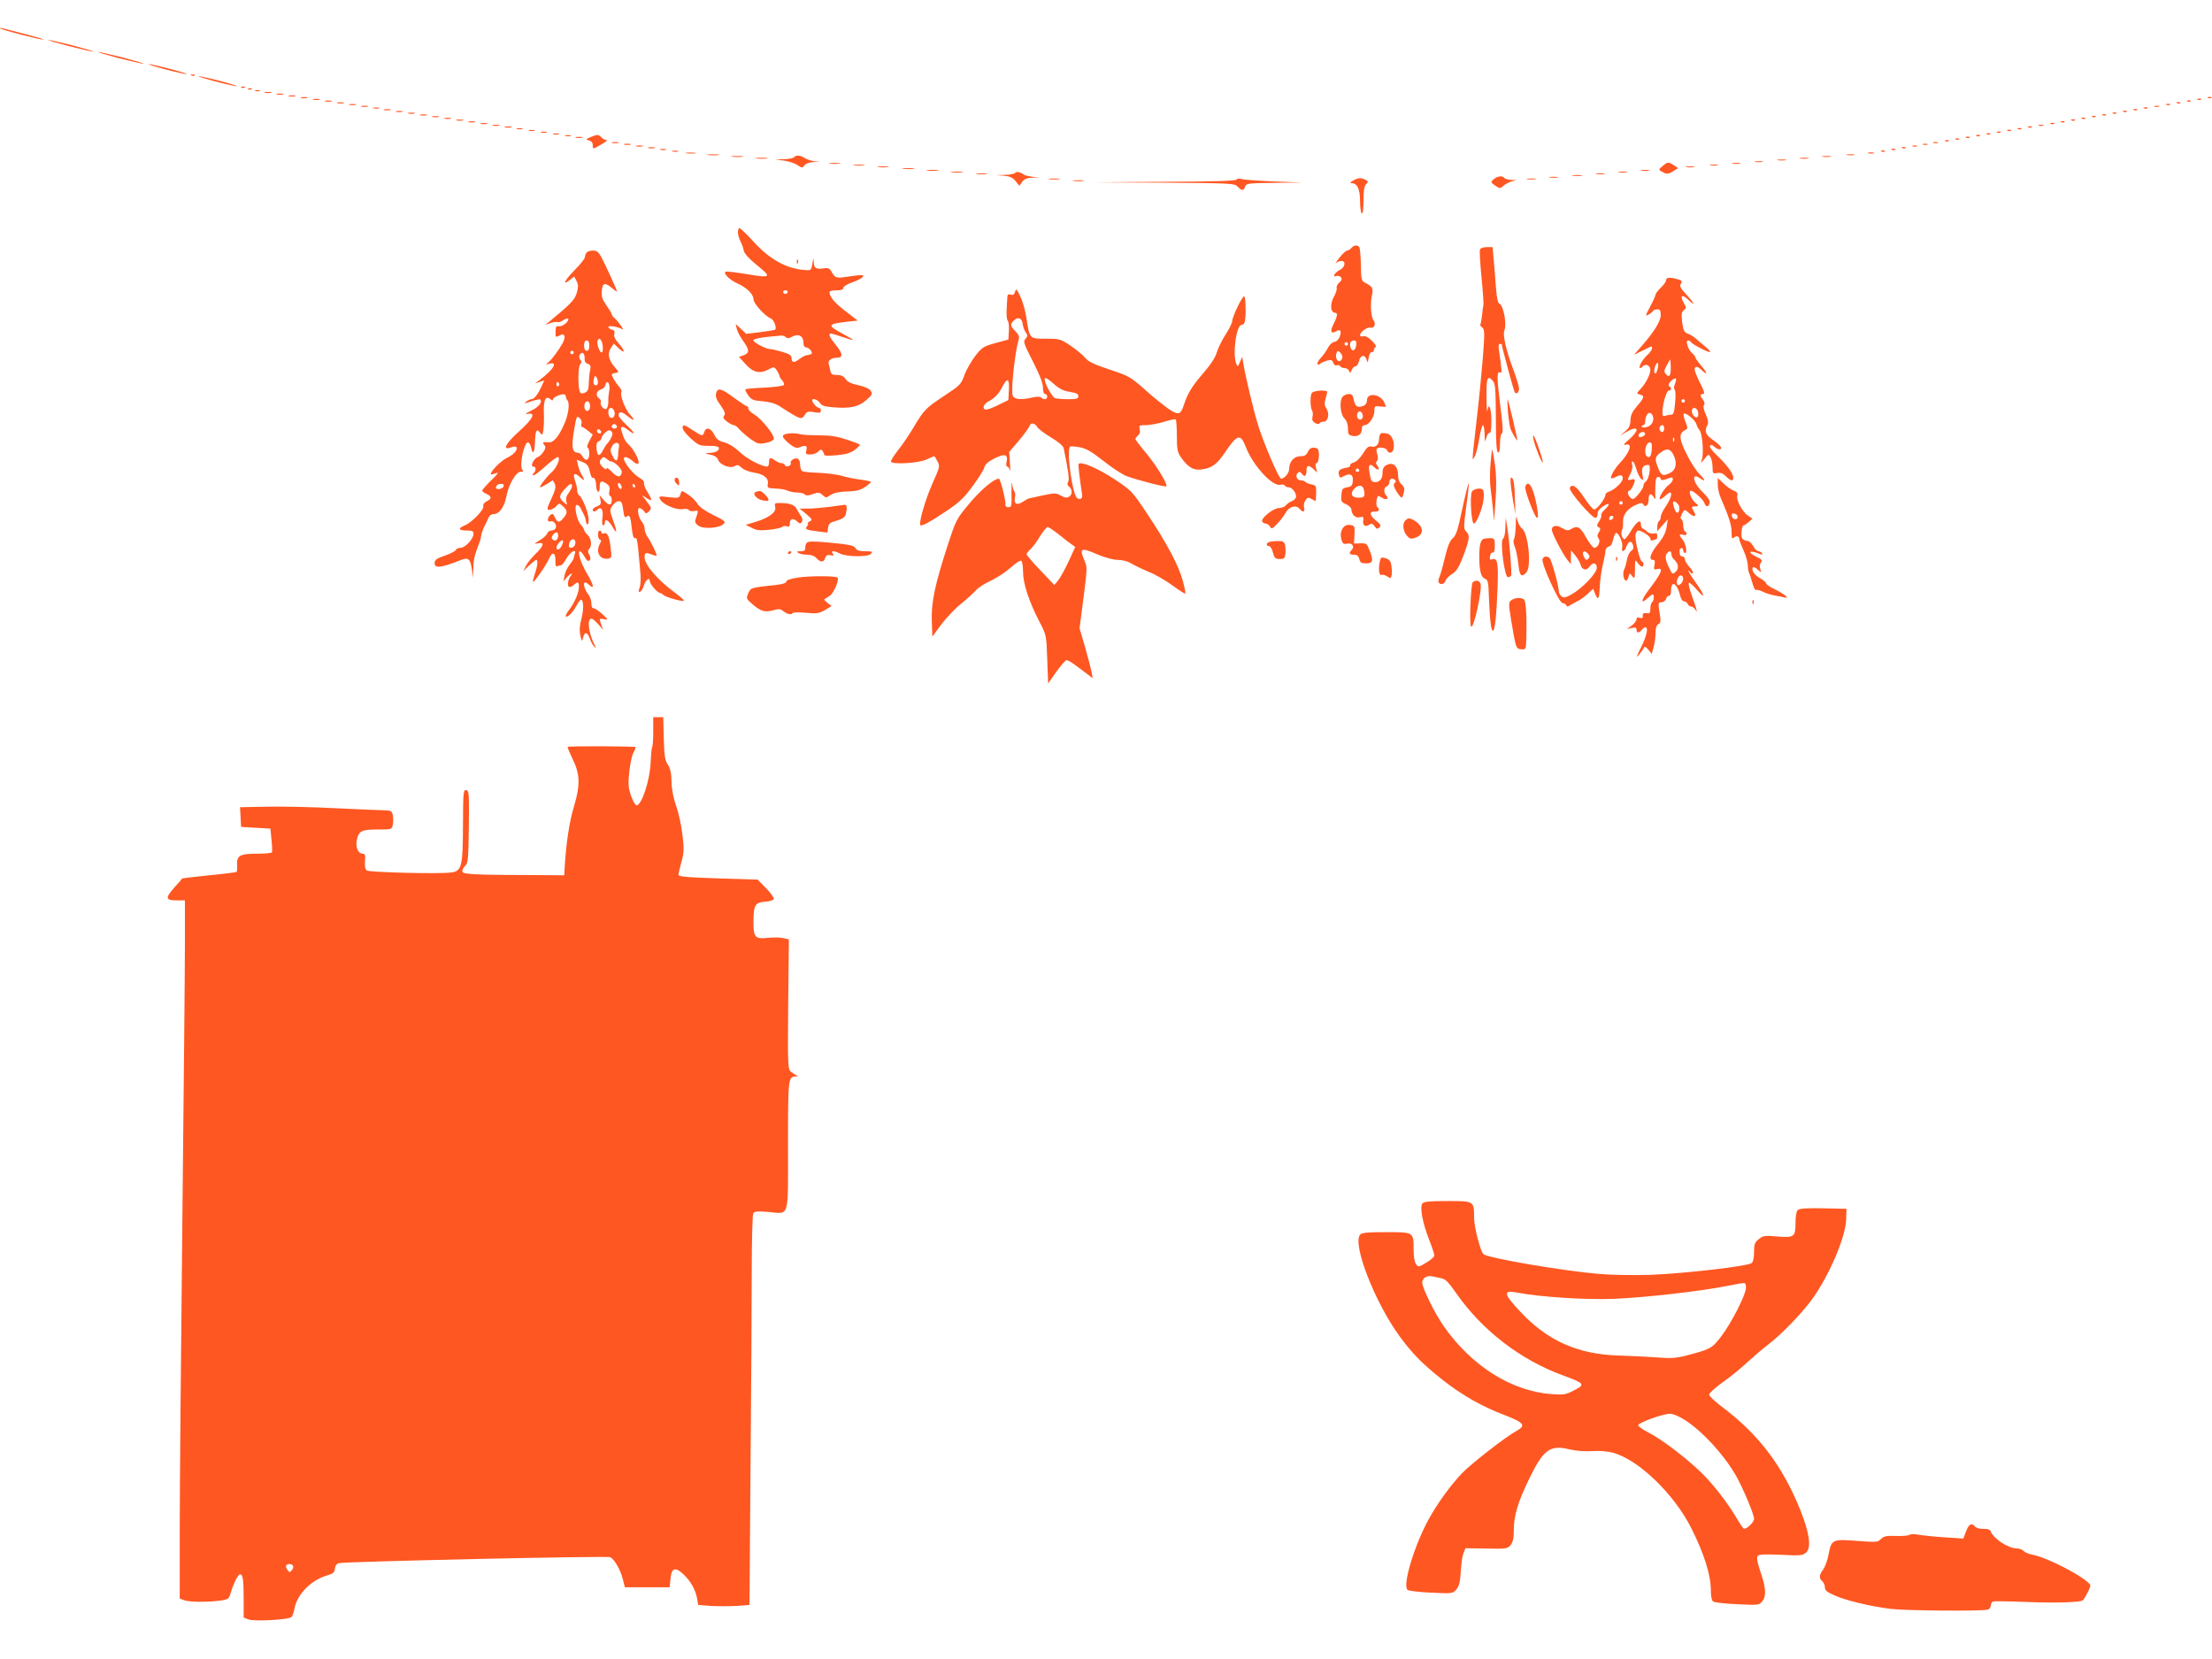 <?xml version="1.0" standalone="no"?>
<!DOCTYPE svg PUBLIC "-//W3C//DTD SVG 20010904//EN"
 "http://www.w3.org/TR/2001/REC-SVG-20010904/DTD/svg10.dtd">
<svg version="1.0" xmlns="http://www.w3.org/2000/svg"
 width="1280pt" height="960pt" viewBox="0 0 1280 960"
 preserveAspectRatio="xMidYMid meet">
<g transform="translate(0,960) scale(0.1,-0.1)"
fill="#ff5722" stroke="none">
<path d="M2 9435 c8 -8 228 -65 248 -64 8 1 -32 13 -90 28 -161 42 -165 43
-158 36z"/>
<path d="M395 9334 c72 -18 137 -33 145 -33 8 1 -43 16 -115 35 -72 18 -137
33 -145 33 -8 -1 43 -16 115 -35z"/>
<path d="M685 9264 c72 -18 137 -33 145 -33 8 1 -43 16 -115 35 -71 18 -137
33 -145 33 -8 -1 44 -16 115 -35z"/>
<path d="M955 9199 c61 -16 117 -28 125 -28 8 1 -34 14 -95 30 -60 16 -117 28
-125 28 -8 -1 35 -14 95 -30z"/>
<path d="M1108 9163 c7 -3 16 -2 19 1 4 3 -2 6 -13 5 -11 0 -14 -3 -6 -6z"/>
<path d="M1245 9129 c61 -16 117 -28 125 -28 8 1 -34 14 -95 30 -60 16 -117
28 -125 28 -8 -1 35 -14 95 -30z"/>
<path d="M1398 9093 c7 -3 16 -2 19 1 4 3 -2 6 -13 5 -11 0 -14 -3 -6 -6z"/>
<path d="M1438 9083 c7 -3 16 -2 19 1 4 3 -2 6 -13 5 -11 0 -14 -3 -6 -6z"/>
<path d="M1478 9073 c6 -2 18 -2 25 0 6 3 1 5 -13 5 -14 0 -19 -2 -12 -5z"/>
<path d="M1533 9063 c9 -2 25 -2 35 0 9 3 1 5 -18 5 -19 0 -27 -2 -17 -5z"/>
<path d="M1603 9053 c9 -2 25 -2 35 0 9 3 1 5 -18 5 -19 0 -27 -2 -17 -5z"/>
<path d="M1673 9043 c9 -2 25 -2 35 0 9 3 1 5 -18 5 -19 0 -27 -2 -17 -5z"/>
<path d="M1743 9033 c9 -2 25 -2 35 0 9 3 1 5 -18 5 -19 0 -27 -2 -17 -5z"/>
<path d="M12778 9033 c7 -3 16 -2 19 1 4 3 -2 6 -13 5 -11 0 -14 -3 -6 -6z"/>
<path d="M1813 9023 c9 -2 25 -2 35 0 9 3 1 5 -18 5 -19 0 -27 -2 -17 -5z"/>
<path d="M12718 9023 c7 -3 16 -2 19 1 4 3 -2 6 -13 5 -11 0 -14 -3 -6 -6z"/>
<path d="M1883 9013 c9 -2 25 -2 35 0 9 3 1 5 -18 5 -19 0 -27 -2 -17 -5z"/>
<path d="M12658 9013 c7 -3 16 -2 19 1 4 3 -2 6 -13 5 -11 0 -14 -3 -6 -6z"/>
<path d="M1953 9003 c9 -2 25 -2 35 0 9 3 1 5 -18 5 -19 0 -27 -2 -17 -5z"/>
<path d="M12598 9003 c7 -3 16 -2 19 1 4 3 -2 6 -13 5 -11 0 -14 -3 -6 -6z"/>
<path d="M2023 8993 c9 -2 25 -2 35 0 9 3 1 5 -18 5 -19 0 -27 -2 -17 -5z"/>
<path d="M12538 8993 c7 -3 16 -2 19 1 4 3 -2 6 -13 5 -11 0 -14 -3 -6 -6z"/>
<path d="M2093 8983 c9 -2 25 -2 35 0 9 3 1 5 -18 5 -19 0 -27 -2 -17 -5z"/>
<path d="M12468 8983 c6 -2 18 -2 25 0 6 3 1 5 -13 5 -14 0 -19 -2 -12 -5z"/>
<path d="M2163 8973 c9 -2 23 -2 30 0 6 3 -1 5 -18 5 -16 0 -22 -2 -12 -5z"/>
<path d="M12408 8973 c7 -3 16 -2 19 1 4 3 -2 6 -13 5 -11 0 -14 -3 -6 -6z"/>
<path d="M2223 8963 c9 -2 25 -2 35 0 9 3 1 5 -18 5 -19 0 -27 -2 -17 -5z"/>
<path d="M12348 8963 c7 -3 16 -2 19 1 4 3 -2 6 -13 5 -11 0 -14 -3 -6 -6z"/>
<path d="M2293 8953 c9 -2 25 -2 35 0 9 3 1 5 -18 5 -19 0 -27 -2 -17 -5z"/>
<path d="M12288 8953 c7 -3 16 -2 19 1 4 3 -2 6 -13 5 -11 0 -14 -3 -6 -6z"/>
<path d="M2363 8943 c9 -2 25 -2 35 0 9 3 1 5 -18 5 -19 0 -27 -2 -17 -5z"/>
<path d="M12228 8943 c7 -3 16 -2 19 1 4 3 -2 6 -13 5 -11 0 -14 -3 -6 -6z"/>
<path d="M2433 8933 c9 -2 25 -2 35 0 9 3 1 5 -18 5 -19 0 -27 -2 -17 -5z"/>
<path d="M12168 8933 c7 -3 16 -2 19 1 4 3 -2 6 -13 5 -11 0 -14 -3 -6 -6z"/>
<path d="M2503 8923 c9 -2 25 -2 35 0 9 3 1 5 -18 5 -19 0 -27 -2 -17 -5z"/>
<path d="M12108 8923 c7 -3 16 -2 19 1 4 3 -2 6 -13 5 -11 0 -14 -3 -6 -6z"/>
<path d="M2573 8913 c9 -2 25 -2 35 0 9 3 1 5 -18 5 -19 0 -27 -2 -17 -5z"/>
<path d="M12048 8913 c7 -3 16 -2 19 1 4 3 -2 6 -13 5 -11 0 -14 -3 -6 -6z"/>
<path d="M2643 8903 c9 -2 25 -2 35 0 9 3 1 5 -18 5 -19 0 -27 -2 -17 -5z"/>
<path d="M11988 8903 c7 -3 16 -2 19 1 4 3 -2 6 -13 5 -11 0 -14 -3 -6 -6z"/>
<path d="M2713 8893 c9 -2 25 -2 35 0 9 3 1 5 -18 5 -19 0 -27 -2 -17 -5z"/>
<path d="M11928 8893 c7 -3 16 -2 19 1 4 3 -2 6 -13 5 -11 0 -14 -3 -6 -6z"/>
<path d="M2783 8883 c9 -2 25 -2 35 0 9 3 1 5 -18 5 -19 0 -27 -2 -17 -5z"/>
<path d="M11868 8883 c7 -3 16 -2 19 1 4 3 -2 6 -13 5 -11 0 -14 -3 -6 -6z"/>
<path d="M2853 8873 c9 -2 25 -2 35 0 9 3 1 5 -18 5 -19 0 -27 -2 -17 -5z"/>
<path d="M11798 8873 c6 -2 18 -2 25 0 6 3 1 5 -13 5 -14 0 -19 -2 -12 -5z"/>
<path d="M2923 8863 c9 -2 25 -2 35 0 9 3 1 5 -18 5 -19 0 -27 -2 -17 -5z"/>
<path d="M11738 8863 c7 -3 16 -2 19 1 4 3 -2 6 -13 5 -11 0 -14 -3 -6 -6z"/>
<path d="M2993 8853 c9 -2 23 -2 30 0 6 3 -1 5 -18 5 -16 0 -22 -2 -12 -5z"/>
<path d="M11678 8853 c7 -3 16 -2 19 1 4 3 -2 6 -13 5 -11 0 -14 -3 -6 -6z"/>
<path d="M3063 8843 c9 -2 23 -2 30 0 6 3 -1 5 -18 5 -16 0 -22 -2 -12 -5z"/>
<path d="M11618 8843 c7 -3 16 -2 19 1 4 3 -2 6 -13 5 -11 0 -14 -3 -6 -6z"/>
<path d="M3133 8833 c9 -2 23 -2 30 0 6 3 -1 5 -18 5 -16 0 -22 -2 -12 -5z"/>
<path d="M11558 8833 c7 -3 16 -2 19 1 4 3 -2 6 -13 5 -11 0 -14 -3 -6 -6z"/>
<path d="M3203 8823 c9 -2 23 -2 30 0 6 3 -1 5 -18 5 -16 0 -22 -2 -12 -5z"/>
<path d="M11498 8823 c7 -3 16 -2 19 1 4 3 -2 6 -13 5 -11 0 -14 -3 -6 -6z"/>
<path d="M3273 8813 c9 -2 23 -2 30 0 6 3 -1 5 -18 5 -16 0 -22 -2 -12 -5z"/>
<path d="M3416 8806 c-27 -12 -27 -13 -7 -19 13 -3 21 -13 21 -26 0 -26 -1
-26 51 4 24 14 37 25 28 25 -9 0 -22 7 -29 15 -15 18 -25 18 -64 1z"/>
<path d="M11438 8813 c7 -3 16 -2 19 1 4 3 -2 6 -13 5 -11 0 -14 -3 -6 -6z"/>
<path d="M3333 8803 c9 -2 25 -2 35 0 9 3 1 5 -18 5 -19 0 -27 -2 -17 -5z"/>
<path d="M11378 8803 c7 -3 16 -2 19 1 4 3 -2 6 -13 5 -11 0 -14 -3 -6 -6z"/>
<path d="M11318 8793 c7 -3 16 -2 19 1 4 3 -2 6 -13 5 -11 0 -14 -3 -6 -6z"/>
<path d="M11258 8783 c7 -3 16 -2 19 1 4 3 -2 6 -13 5 -11 0 -14 -3 -6 -6z"/>
<path d="M3543 8773 c9 -2 25 -2 35 0 9 3 1 5 -18 5 -19 0 -27 -2 -17 -5z"/>
<path d="M11188 8773 c6 -2 18 -2 25 0 6 3 1 5 -13 5 -14 0 -19 -2 -12 -5z"/>
<path d="M3613 8763 c9 -2 25 -2 35 0 9 3 1 5 -18 5 -19 0 -27 -2 -17 -5z"/>
<path d="M11128 8763 c6 -2 18 -2 25 0 6 3 1 5 -13 5 -14 0 -19 -2 -12 -5z"/>
<path d="M3683 8753 c9 -2 25 -2 35 0 9 3 1 5 -18 5 -19 0 -27 -2 -17 -5z"/>
<path d="M11068 8753 c6 -2 18 -2 25 0 6 3 1 5 -13 5 -14 0 -19 -2 -12 -5z"/>
<path d="M3753 8743 c9 -2 25 -2 35 0 9 3 1 5 -18 5 -19 0 -27 -2 -17 -5z"/>
<path d="M11008 8743 c7 -3 16 -2 19 1 4 3 -2 6 -13 5 -11 0 -14 -3 -6 -6z"/>
<path d="M3823 8733 c9 -2 23 -2 30 0 6 3 -1 5 -18 5 -16 0 -22 -2 -12 -5z"/>
<path d="M10948 8733 c7 -3 16 -2 19 1 4 3 -2 6 -13 5 -11 0 -14 -3 -6 -6z"/>
<path d="M3893 8723 c9 -2 23 -2 30 0 6 3 -1 5 -18 5 -16 0 -22 -2 -12 -5z"/>
<path d="M10888 8723 c7 -3 16 -2 19 1 4 3 -2 6 -13 5 -11 0 -14 -3 -6 -6z"/>
<path d="M3973 8713 c15 -2 37 -2 50 0 12 2 0 4 -28 4 -27 0 -38 -2 -22 -4z"/>
<path d="M10813 8713 c9 -2 23 -2 30 0 6 3 -1 5 -18 5 -16 0 -22 -2 -12 -5z"/>
<path d="M4098 8703 c18 -2 45 -2 60 0 15 2 0 4 -33 4 -33 0 -45 -2 -27 -4z"/>
<path d="M10688 8703 c12 -2 30 -2 40 0 9 3 -1 5 -23 4 -22 0 -30 -2 -17 -4z"/>
<path d="M4238 8693 c18 -2 45 -2 60 0 15 2 0 4 -33 4 -33 0 -45 -2 -27 -4z"/>
<path d="M4595 8690 c-3 -5 -30 -11 -58 -11 l-52 -2 50 -6 c28 -4 63 -15 79
-26 27 -18 29 -18 41 -2 7 10 28 18 51 19 l39 1 -34 4 c-19 3 -44 11 -55 19
-24 16 -52 18 -61 4z"/>
<path d="M10548 8693 c12 -2 32 -2 45 0 12 2 2 4 -23 4 -25 0 -35 -2 -22 -4z"/>
<path d="M4378 8683 c18 -2 45 -2 60 0 15 2 0 4 -33 4 -33 0 -45 -2 -27 -4z"/>
<path d="M10418 8683 c12 -2 32 -2 45 0 12 2 2 4 -23 4 -25 0 -35 -2 -22 -4z"/>
<path d="M10288 8673 c12 -2 32 -2 45 0 12 2 2 4 -23 4 -25 0 -35 -2 -22 -4z"/>
<path d="M10158 8663 c12 -2 30 -2 40 0 9 3 -1 5 -23 4 -22 0 -30 -2 -17 -4z"/>
<path d="M4803 8653 c15 -2 39 -2 55 0 15 2 2 4 -28 4 -30 0 -43 -2 -27 -4z"/>
<path d="M9621 8639 c-26 -21 -26 -21 6 -38 18 -9 28 -8 53 7 l31 19 -25 17
c-32 20 -36 20 -65 -5z"/>
<path d="M10028 8653 c12 -2 30 -2 40 0 9 3 -1 5 -23 4 -22 0 -30 -2 -17 -4z"/>
<path d="M4943 8643 c15 -2 39 -2 55 0 15 2 2 4 -28 4 -30 0 -43 -2 -27 -4z"/>
<path d="M9898 8643 c12 -2 30 -2 40 0 9 3 -1 5 -23 4 -22 0 -30 -2 -17 -4z"/>
<path d="M5083 8633 c15 -2 39 -2 55 0 15 2 2 4 -28 4 -30 0 -43 -2 -27 -4z"/>
<path d="M9758 8633 c12 -2 32 -2 45 0 12 2 2 4 -23 4 -25 0 -35 -2 -22 -4z"/>
<path d="M5228 8623 c18 -2 45 -2 60 0 15 2 0 4 -33 4 -33 0 -45 -2 -27 -4z"/>
<path d="M5368 8613 c18 -2 45 -2 60 0 15 2 0 4 -33 4 -33 0 -45 -2 -27 -4z"/>
<path d="M9498 8613 c12 -2 32 -2 45 0 12 2 2 4 -23 4 -25 0 -35 -2 -22 -4z"/>
<path d="M5508 8603 c18 -2 45 -2 60 0 15 2 0 4 -33 4 -33 0 -45 -2 -27 -4z"/>
<path d="M5875 8600 c-4 -6 -30 -11 -58 -12 l-52 -1 45 -4 c34 -3 50 -11 67
-31 l22 -27 16 23 c12 16 27 22 58 24 l42 1 -40 4 c-22 3 -44 8 -50 12 -19 15
-44 20 -50 11z"/>
<path d="M9368 8603 c12 -2 32 -2 45 0 12 2 2 4 -23 4 -25 0 -35 -2 -22 -4z"/>
<path d="M5653 8593 c15 -2 39 -2 55 0 15 2 2 4 -28 4 -30 0 -43 -2 -27 -4z"/>
<path d="M9238 8593 c12 -2 32 -2 45 0 12 2 2 4 -23 4 -25 0 -35 -2 -22 -4z"/>
<path d="M9103 8583 c15 -2 37 -2 50 0 12 2 0 4 -28 4 -27 0 -38 -2 -22 -4z"/>
<path d="M8648 8566 c-24 -17 -23 -22 7 -42 24 -16 27 -15 44 0 10 10 32 21
47 26 l29 8 -32 1 c-17 1 -35 6 -38 11 -9 14 -37 12 -57 -4z"/>
<path d="M8968 8573 c12 -2 32 -2 45 0 12 2 2 4 -23 4 -25 0 -35 -2 -22 -4z"/>
<path d="M6073 8563 c15 -2 39 -2 55 0 15 2 2 4 -28 4 -30 0 -43 -2 -27 -4z"/>
<path d="M7156 8561 c-5 -8 -136 -12 -419 -13 l-412 -3 409 -2 c394 -3 410 -4
428 -23 24 -25 35 -25 43 0 6 19 16 20 168 22 l162 2 -165 6 c-91 4 -175 10
-186 14 -13 5 -24 3 -28 -3z"/>
<path d="M7830 8555 c-17 -10 -20 -14 -9 -15 33 0 49 -34 49 -103 0 -36 5 -69
10 -72 6 -4 10 23 10 74 0 58 4 84 15 95 14 13 13 16 -4 26 -26 13 -41 12 -71
-5z"/>
<path d="M8838 8563 c12 -2 32 -2 45 0 12 2 2 4 -23 4 -25 0 -35 -2 -22 -4z"/>
<path d="M6213 8553 c15 -2 39 -2 55 0 15 2 2 4 -28 4 -30 0 -43 -2 -27 -4z"/>
<path d="M4270 8256 c0 -13 7 -37 15 -53 8 -15 17 -40 19 -54 4 -17 31 -47 78
-85 87 -70 81 -74 -68 -49 -57 9 -108 15 -114 13 -19 -6 20 -47 65 -67 56 -25
95 -63 95 -93 0 -24 69 -100 101 -111 16 -5 35 -54 25 -64 -2 -3 -41 -9 -86
-15 l-82 -10 -30 29 -31 28 7 -30 c4 -16 21 -47 37 -69 36 -50 37 -69 2 -82
l-27 -9 38 -42 c43 -48 83 -58 133 -31 31 17 33 17 48 -5 8 -12 15 -26 15 -31
0 -5 7 -17 16 -27 9 -10 13 -22 10 -27 -3 -5 -53 -12 -111 -15 -59 -2 -109 -7
-112 -10 -2 -3 5 -19 17 -35 19 -26 30 -30 83 -34 42 -4 74 -13 99 -29 124
-80 126 -80 146 -48 11 17 19 20 53 14 32 -6 39 -4 39 9 0 9 -5 16 -11 16 -12
0 -38 29 -39 43 0 15 30 6 44 -14 11 -17 28 -22 79 -26 97 -8 146 3 190 42 34
29 37 36 26 53 -8 13 -33 24 -72 33 -42 9 -63 19 -74 36 -11 16 -25 23 -49 23
-29 0 -35 4 -40 28 -3 15 -7 32 -9 38 -5 18 17 34 47 34 38 0 36 23 -7 76 -34
41 -44 64 -27 64 5 0 35 -9 67 -20 32 -11 60 -19 61 -17 2 1 -26 18 -62 37
-89 48 -86 55 26 68 l63 7 -70 54 c-63 48 -93 83 -93 111 0 6 18 10 40 10 28
0 40 4 40 14 0 8 21 21 49 31 27 9 55 23 62 31 13 16 3 16 -116 -1 -35 -5 -47
1 -64 34 -11 19 -19 22 -44 18 -46 -6 -57 1 -58 36 -2 29 -2 28 -8 -8 -6 -37
-8 -40 -36 -38 -110 6 -207 58 -303 163 -40 44 -78 80 -83 80 -5 0 -9 -11 -9
-24z m288 -347 c-2 -6 -8 -10 -13 -10 -5 0 -11 4 -13 10 -2 6 4 11 13 11 9 0
15 -5 13 -11z m-11 -260 c8 -8 17 -8 31 0 45 24 72 9 72 -40 0 -10 6 -19 14
-19 17 0 41 -28 32 -37 -3 -3 -14 -7 -24 -8 -11 0 -31 -11 -47 -23 -30 -24
-45 -21 -45 8 0 14 -14 23 -54 34 -30 9 -61 16 -70 16 -23 0 -96 38 -96 50 0
9 36 17 105 23 22 2 47 4 56 5 8 1 20 -3 26 -9z"/>
<path d="M7820 8165 c-7 -8 -18 -15 -25 -15 -6 0 -27 -19 -45 -42 -18 -24 -27
-37 -20 -30 8 6 22 12 32 12 28 0 22 -37 -9 -52 -29 -14 -47 -46 -20 -35 9 3
20 0 26 -7 8 -10 6 -18 -9 -31 -12 -10 -18 -25 -15 -33 2 -7 -5 -30 -17 -51
-23 -41 -19 -91 8 -91 17 0 13 -22 -13 -73 -17 -34 -9 -51 17 -35 26 16 34 5
23 -29 -6 -17 -18 -29 -31 -31 -13 -2 -29 -17 -38 -35 -9 -18 -28 -44 -42 -59
-25 -27 -25 -51 0 -31 7 6 25 13 40 17 21 5 28 2 33 -13 3 -11 12 -18 20 -15
7 3 16 1 20 -5 3 -6 15 -11 26 -11 11 0 22 -7 26 -17 5 -14 8 -13 14 5 5 12
15 22 22 22 8 0 17 14 21 30 7 36 35 41 44 8 6 -20 7 -18 12 12 3 20 11 34 18
33 7 -2 12 3 12 11 0 8 5 16 11 18 6 2 -4 18 -22 36 -22 21 -39 30 -51 26 -10
-3 -18 0 -18 6 0 19 43 50 61 44 21 -6 33 24 17 43 -15 19 -20 95 -9 145 9 40
3 50 -42 73 -18 9 -21 20 -22 101 -1 50 -5 96 -9 103 -10 15 -31 14 -46 -4z
m28 -562 c-4 -33 -24 -41 -33 -14 -8 25 1 41 21 41 11 0 14 -8 12 -27z m-48 7
c0 -5 -4 -10 -10 -10 -5 0 -10 5 -10 10 0 6 5 10 10 10 6 0 10 -4 10 -10z
m-33 -84 c-4 -9 -11 -16 -17 -16 -15 0 -24 26 -16 47 6 15 8 15 23 1 9 -9 13
-24 10 -32z"/>
<path d="M8564 8156 c-3 -8 1 -80 9 -162 8 -81 13 -153 11 -158 -2 -6 -5 -33
-8 -60 -3 -26 -7 -51 -10 -54 -3 -3 2 -10 11 -17 14 -11 15 -27 4 -171 -7 -87
-23 -255 -37 -371 -28 -245 -27 -236 -10 -203 8 14 19 60 26 103 7 42 17 77
21 77 5 0 9 -24 10 -52 1 -51 1 -51 10 -20 5 18 14 30 19 27 6 -4 10 23 10 69
0 74 -15 112 -23 59 -2 -16 -5 17 -5 72 -2 115 5 136 34 104 17 -19 19 -38 20
-217 0 -140 4 -197 12 -200 8 -2 12 14 12 51 0 32 5 57 11 59 8 3 5 51 -10
166 -20 159 -20 198 1 186 10 -7 9 15 -8 129 -4 23 -2 37 5 37 6 0 11 -1 11
-3 0 -11 69 -268 75 -276 9 -16 25 -3 25 21 0 11 -15 61 -34 112 -42 112 -61
198 -51 223 16 36 -5 147 -29 156 -9 4 -15 34 -20 99 -4 51 -9 123 -13 161
l-6 67 -34 0 c-19 0 -36 -6 -39 -14z"/>
<path d="M3394 8138 c-5 -7 -9 -19 -10 -28 -1 -8 -27 -41 -58 -72 -58 -59 -76
-95 -30 -59 l27 21 13 -26 c11 -20 11 -34 2 -67 -11 -41 -36 -66 -153 -163
l-30 -24 29 10 c16 6 35 9 42 6 6 -2 22 2 33 11 12 8 25 12 28 9 11 -11 -31
-47 -51 -44 -18 3 -21 -2 -21 -29 -1 -37 -1 -37 26 -23 27 15 35 -10 14 -47
-24 -43 -63 -94 -82 -110 -17 -13 -16 -14 4 -8 54 15 28 -32 -52 -92 l-30 -23
27 10 27 9 -16 -37 c-21 -45 -42 -72 -58 -72 -6 0 -20 -7 -31 -15 -15 -12 -10
-11 28 2 26 9 50 14 54 11 14 -15 -10 -45 -54 -65 -31 -16 -38 -21 -19 -18 50
10 32 -28 -48 -100 -78 -69 -101 -114 -49 -94 57 21 39 -32 -20 -59 -36 -17
-96 -77 -96 -96 0 -3 12 -1 27 5 22 8 17 0 -25 -41 -29 -28 -52 -55 -52 -59 0
-4 11 -13 25 -19 31 -14 32 -29 1 -43 -14 -7 -22 -17 -19 -28 5 -20 -66 -94
-107 -111 -42 -17 -37 -30 10 -30 33 0 40 -3 40 -19 0 -29 -48 -81 -75 -81
-13 0 -25 -6 -27 -12 -3 -7 -31 -22 -63 -33 -47 -16 -59 -24 -60 -42 -2 -34
38 -29 148 15 47 19 59 10 68 -56 l6 -47 2 57 c1 51 7 76 37 153 4 11 8 28 9
38 1 10 10 35 20 55 10 20 21 44 25 52 4 8 16 15 26 15 32 0 62 40 73 97 13
72 56 148 84 148 15 0 18 3 10 11 -20 20 9 159 32 159 7 0 15 -14 19 -32 9
-45 20 -26 22 38 2 63 10 77 29 50 13 -17 14 -16 19 15 3 19 5 64 3 101 -2 74
10 101 38 78 11 -9 15 -9 15 -1 0 12 47 33 65 29 6 -2 10 -8 10 -15 0 -6 4
-15 8 -19 16 -16 6 -89 -22 -147 -31 -68 -60 -100 -88 -97 -31 4 -36 1 -24
-14 10 -12 9 -20 -4 -40 -9 -14 -24 -28 -33 -31 -23 -7 -46 -55 -26 -55 17 0
18 -22 2 -38 -9 -9 -9 -12 0 -12 7 0 39 25 72 55 34 31 65 53 70 50 14 -9 -9
-62 -38 -88 -30 -26 -76 -87 -66 -87 4 0 22 9 40 20 l33 21 11 -20 c8 -16 5
-34 -19 -86 -28 -60 -28 -65 -11 -65 11 0 28 9 38 20 18 20 18 20 40 0 27 -25
27 -38 3 -67 -25 -30 -35 -29 -50 3 -9 21 -14 24 -26 14 -19 -16 -20 -44 -1
-37 19 7 40 -18 32 -38 -3 -8 -14 -15 -25 -15 -11 0 -22 -8 -25 -17 -3 -10
-23 -28 -44 -40 -33 -20 -34 -22 -9 -17 40 9 35 -14 -14 -61 -22 -22 -48 -53
-56 -70 l-15 -30 34 33 c19 17 37 32 41 32 11 0 8 -35 -8 -80 -8 -24 -13 -45
-11 -47 6 -6 77 97 93 134 18 44 38 37 37 -11 -1 -29 2 -36 13 -32 8 3 18 6
22 6 4 0 17 18 30 40 21 38 60 58 47 24 -3 -9 -6 -19 -6 -24 0 -5 -11 -21 -23
-37 -13 -15 -27 -44 -30 -63 l-7 -35 19 23 c20 23 41 32 24 10 -16 -20 -22
-57 -11 -64 5 -3 17 1 27 10 24 22 31 20 31 -9 0 -34 -24 -91 -56 -133 -14
-18 -23 -36 -20 -39 9 -9 41 23 62 62 10 19 22 35 25 35 16 0 18 -53 4 -108
-11 -41 -13 -70 -7 -98 9 -39 9 -39 17 -11 9 35 25 30 39 -11 6 -17 17 -37 25
-44 11 -11 12 -10 3 7 -37 73 -47 155 -19 155 6 0 23 -15 39 -32 l28 -33 -10
28 c-14 39 -13 40 16 34 26 -5 25 -4 -10 29 -20 19 -43 34 -51 34 -9 0 -13 11
-13 29 1 16 -9 41 -21 56 -20 26 -29 65 -14 65 3 0 15 -7 25 -17 30 -27 22 6
-17 71 -34 57 -55 126 -39 126 5 0 17 -14 27 -32 12 -22 21 -28 28 -21 8 8 7
18 -1 33 -9 16 -9 25 -1 33 18 18 13 62 -9 82 -11 10 -20 23 -20 28 0 6 -9 20
-20 32 -24 26 -41 120 -20 113 8 -2 17 -11 20 -19 4 -8 12 -24 18 -36 7 -13
12 -29 12 -37 0 -8 4 -17 9 -20 5 -4 8 11 7 31 -2 40 -37 126 -55 137 -6 4
-11 17 -11 28 0 12 -5 36 -12 55 -15 43 -4 52 27 23 28 -26 32 -21 11 13 -8
12 -17 37 -21 54 l-7 33 34 -14 c27 -12 34 -22 41 -55 5 -23 12 -39 17 -36 10
6 20 -19 20 -50 0 -13 5 -27 10 -30 6 -4 10 6 10 23 0 39 8 44 37 25 20 -13
24 -22 19 -45 -3 -15 -1 -28 4 -28 6 0 10 -11 10 -25 0 -33 -18 -32 -48 3
l-23 27 6 -28 c4 -23 1 -29 -20 -37 -14 -5 -25 -14 -25 -20 0 -13 13 -13 27 1
21 21 36 -2 29 -47 -3 -26 -2 -44 4 -44 6 0 10 7 10 15 0 26 20 16 42 -20 29
-51 32 -38 6 33 -20 57 -21 62 -4 86 9 14 25 26 36 26 16 0 21 -9 26 -50 5
-39 9 -48 19 -40 18 15 24 2 31 -68 5 -42 10 -59 19 -56 12 5 14 -9 31 -205 3
-29 1 -66 -5 -81 -7 -23 -7 -28 3 -24 8 3 17 19 22 36 10 33 34 51 34 25 0
-15 44 -67 56 -67 4 0 15 -6 23 -13 17 -14 111 -40 118 -33 3 2 -19 22 -47 43
-107 79 -180 164 -180 209 0 27 7 29 44 14 14 -5 26 -7 26 -4 0 11 -33 79 -52
106 -10 14 -18 36 -18 49 0 12 -7 30 -15 39 -21 23 -31 80 -15 80 7 0 19 -8
26 -17 12 -17 14 -17 30 -1 15 15 15 19 -12 54 l-29 39 28 -18 c33 -21 34 -14
3 37 -14 21 -22 45 -19 52 2 7 -9 19 -26 29 -33 16 -91 88 -91 111 0 17 27 8
56 -18 14 -12 24 -16 28 -9 9 13 -26 80 -54 106 -21 19 -29 33 -44 83 -9 28 7
29 41 2 45 -35 37 -14 -11 30 -25 24 -46 48 -46 56 0 24 18 24 48 -1 40 -33
52 -32 20 3 -29 30 -63 116 -52 133 3 6 -3 20 -14 32 -19 21 -42 60 -42 71 0
2 10 6 22 8 21 3 21 3 -5 34 -36 42 -43 78 -22 110 l17 26 29 -28 c39 -37 37
-14 -2 30 -21 24 -29 42 -24 54 4 14 0 21 -15 25 -11 3 -20 10 -20 15 0 11 57
1 81 -13 16 -10 -24 47 -46 65 -8 7 -15 16 -15 21 0 5 -14 28 -30 51 -24 33
-30 51 -28 82 4 49 17 54 57 21 17 -15 31 -24 31 -21 0 8 -62 144 -88 194 -19
35 -27 42 -52 42 -16 0 -32 -6 -36 -12z m94 -541 c2 -20 -1 -37 -6 -37 -13 0
-30 51 -24 68 8 25 27 5 30 -31z m-78 3 c0 -20 -5 -30 -15 -30 -10 0 -15 10
-15 30 0 20 5 30 15 30 10 0 15 -10 15 -30z m-90 -40 c0 -5 -4 -10 -10 -10 -5
0 -10 5 -10 10 0 6 5 10 10 10 6 0 10 -4 10 -10z m63 -33 c-1 -18 4 -28 18
-32 16 -6 19 -12 14 -36 -4 -17 -7 -50 -8 -75 0 -34 -5 -48 -20 -55 -12 -7
-23 -7 -29 -1 -14 14 -15 146 -1 164 9 11 10 17 1 26 -14 14 -2 45 15 39 6 -2
11 -16 10 -30z m77 -139 c0 -19 -15 -24 -24 -10 -3 5 -2 19 1 31 4 17 8 19 14
9 5 -7 9 -21 9 -30z m-225 -7 c3 -5 1 -12 -5 -16 -5 -3 -10 1 -10 9 0 18 6 21
15 7z m291 -40 c-4 -20 -7 -50 -6 -68 0 -18 -5 -35 -12 -39 -13 -8 -40 25 -31
39 3 6 -2 16 -12 23 -21 16 -13 44 14 51 11 3 22 14 24 25 10 36 29 9 23 -31z
m-111 -91 c0 -27 -22 -39 -31 -16 -8 22 3 49 19 43 6 -2 12 -14 12 -27z m140
-31 c8 -23 -7 -45 -24 -35 -6 4 -11 18 -11 32 0 30 26 32 35 3z m-190 -70 c-4
-11 -3 -19 2 -19 4 0 20 -10 36 -23 l27 -22 -20 -37 c-11 -21 -16 -38 -10 -38
5 0 10 -16 10 -35 0 -40 -22 -48 -40 -15 -6 11 -17 20 -24 20 -33 0 -40 28
-27 113 7 45 15 85 18 90 9 15 34 -15 28 -34z m205 -20 c0 -5 -7 -9 -15 -9
-15 0 -20 12 -9 23 8 8 24 -1 24 -14z m-93 -35 c-9 -9 -28 6 -21 18 4 6 10 6
17 -1 6 -6 8 -13 4 -17z m66 2 c5 -12 -14 -49 -32 -66 -3 -3 -13 -18 -21 -34
-21 -41 -34 -38 -38 7 -2 26 1 39 12 43 9 3 16 11 16 17 0 15 31 47 45 47 7 0
15 -6 18 -14z m39 -81 c-2 -11 -5 -32 -5 -47 -3 -40 -14 -43 -32 -8 -14 28
-15 37 -4 57 15 28 46 27 41 -2z m-48 -85 c22 0 67 -44 64 -63 -5 -32 -26 -31
-58 3 -17 18 -30 26 -30 20 0 -9 -7 -7 -20 5 -23 21 -25 36 -8 53 9 9 15 8 28
-3 9 -8 20 -15 24 -15z m61 -158 c-8 -9 -25 20 -18 31 3 5 10 2 15 -7 6 -10 7
-20 3 -24z m-681 13 c-6 -16 -44 -21 -44 -7 0 14 12 22 31 22 12 0 16 -5 13
-15z m396 1 c0 -7 -9 -24 -19 -38 -13 -16 -18 -33 -14 -49 6 -24 6 -24 -15 -5
-29 25 -28 38 5 75 30 33 43 39 43 17z m365 4 c3 -5 1 -10 -4 -10 -6 0 -11 5
-11 10 0 6 2 10 4 10 3 0 8 -4 11 -10z m-445 -289 c0 -24 -18 -37 -32 -23 -8
8 -7 16 2 27 17 21 30 19 30 -4z m20 -60 c-12 -23 -30 -28 -30 -9 0 16 34 52
38 39 2 -5 -2 -19 -8 -30z m80 19 c0 -11 -7 -23 -15 -27 -21 -8 -28 1 -20 26
8 27 35 27 35 1z"/>
<path d="M4611 8084 c0 -11 3 -14 6 -6 3 7 2 16 -1 19 -3 4 -6 -2 -5 -13z"/>
<path d="M9652 7992 c-7 -2 -12 -9 -12 -16 0 -7 -13 -25 -30 -41 -16 -16 -30
-34 -30 -40 0 -6 -14 -37 -31 -69 -28 -52 -29 -57 -11 -47 12 6 24 16 27 21 3
6 15 10 26 10 15 0 19 -7 19 -34 0 -35 -40 -99 -115 -184 l-40 -45 35 17 c19
9 43 21 53 26 27 16 21 -16 -8 -42 -14 -12 -32 -35 -40 -50 -14 -29 -8 -37 12
-17 17 17 43 3 43 -21 0 -27 -26 -78 -57 -111 -24 -26 -24 -26 -4 -32 29 -7
27 -17 -16 -67 -28 -33 -37 -52 -38 -82 -1 -30 -8 -45 -31 -64 l-29 -25 35 21
c71 41 82 15 18 -42 -33 -28 -38 -35 -20 -31 42 10 23 -46 -36 -108 -27 -28
-56 -79 -49 -86 3 -2 14 0 25 6 30 16 42 14 42 -8 0 -21 -47 -66 -80 -76 -11
-3 -20 -12 -20 -18 0 -22 -51 -88 -66 -85 -8 2 -33 32 -57 68 -42 65 -72 85
-83 56 -7 -18 132 -179 150 -173 6 2 11 13 11 26 0 13 12 29 33 42 38 25 42
12 7 -21 -13 -12 -22 -27 -19 -31 3 -5 -3 -20 -12 -35 -15 -22 -15 -27 -3 -35
12 -7 12 -12 1 -29 -10 -16 -10 -25 -2 -35 14 -17 -3 -55 -25 -55 -7 0 -28 27
-47 60 -34 62 -50 71 -88 48 -16 -10 -25 -9 -50 6 -34 20 -60 16 -60 -10 0
-19 61 -137 90 -174 l20 -25 0 40 1 40 25 -30 c13 -16 27 -40 30 -52 8 -31 34
-38 51 -13 20 29 43 25 43 -6 0 -31 -83 -118 -147 -154 -35 -19 -45 -21 -58
-10 -8 7 -15 20 -15 29 0 33 -43 186 -54 193 -18 12 -33 9 -40 -7 -9 -24 96
-255 116 -255 9 0 18 -6 21 -12 4 -10 8 -10 23 0 11 6 30 17 44 24 14 6 39 25
57 41 l32 30 10 -25 c18 -47 26 -37 28 35 2 39 10 97 18 130 8 32 15 68 15 79
0 11 8 22 19 25 12 3 21 17 25 39 4 18 11 36 16 39 14 8 43 -54 37 -81 -6 -31
11 -31 23 0 13 35 29 41 39 14 6 -17 4 -26 -10 -36 -10 -7 -21 -29 -24 -50 -4
-20 -11 -47 -17 -58 -10 -22 -3 -64 12 -64 4 0 11 10 14 23 6 22 7 22 21 3 14
-18 15 -15 16 40 0 57 1 58 16 37 18 -26 33 -30 33 -8 0 8 -4 15 -8 15 -13 0
-45 136 -37 159 3 12 10 21 14 21 21 0 71 -33 71 -47 0 -10 6 -13 16 -9 9 3
18 6 20 6 2 0 4 9 4 19 0 14 -5 18 -20 14 -12 -3 -28 1 -38 10 -9 9 -21 17
-27 19 -5 2 -10 13 -10 25 1 32 -27 13 -59 -42 -15 -25 -31 -45 -36 -45 -13 0
-23 38 -14 52 4 7 7 28 6 48 -3 41 27 79 78 100 26 11 33 11 40 0 12 -20 30
-2 30 31 0 33 14 38 30 12 8 -14 10 -14 9 -3 -1 8 -1 39 0 68 1 39 5 52 16 52
8 0 15 -5 15 -11 0 -11 16 -9 53 6 25 10 22 -20 -4 -39 -25 -17 -63 -76 -54
-84 3 -3 15 4 28 16 13 12 26 22 30 22 16 0 5 -38 -23 -79 -17 -24 -30 -52
-30 -62 0 -10 -4 -21 -10 -24 -5 -3 -10 -18 -10 -33 l0 -26 30 34 31 35 -7
-45 c-5 -32 -19 -60 -50 -98 -44 -54 -56 -92 -29 -92 11 0 13 -7 9 -29 -6 -26
-4 -29 15 -24 40 10 26 -23 -48 -120 -45 -59 -49 -88 -8 -49 13 12 26 22 30
22 11 0 8 -38 -3 -45 -5 -3 -10 -20 -10 -36 0 -26 -3 -30 -22 -27 -17 2 -23
-2 -22 -15 2 -13 -3 -16 -17 -12 -13 4 -19 2 -19 -8 0 -9 -12 -25 -27 -36
l-28 -21 28 6 c21 5 27 2 27 -10 0 -20 14 -21 30 -1 7 8 16 15 21 15 19 0 8
-50 -25 -116 -28 -56 -30 -64 -11 -42 12 15 25 33 28 40 4 9 11 6 25 -11 l20
-25 11 40 c6 21 11 58 11 81 0 28 5 45 16 51 13 7 15 18 10 48 -12 76 -12 79
9 79 11 0 23 9 26 20 3 11 11 19 17 17 7 -1 12 12 12 33 0 63 38 36 54 -37 4
-16 13 -28 22 -28 8 0 17 -7 20 -15 4 -8 12 -15 20 -15 7 0 18 -8 24 -17 10
-16 11 -16 6 2 -2 11 -15 48 -27 82 -13 35 -20 66 -16 70 4 3 23 -13 43 -36
53 -62 53 -42 0 33 -25 35 -46 68 -46 73 0 4 4 1 10 -7 5 -8 12 -11 16 -7 4 4
-5 20 -19 35 -15 16 -27 36 -27 45 0 9 -7 17 -15 17 -8 0 -15 7 -15 15 0 8 0
18 -1 22 0 4 4 9 10 11 6 2 11 -3 11 -12 0 -9 5 -16 11 -16 15 0 3 59 -16 80
-21 23 -19 33 5 25 20 -6 28 9 10 20 -5 3 -10 19 -10 35 0 16 -5 32 -10 35 -7
4 -6 14 1 28 17 32 17 32 44 7 28 -26 46 -19 27 10 -16 27 -15 30 9 30 21 0
21 1 -5 25 -22 21 -37 65 -21 65 15 0 68 -48 76 -67 10 -28 25 -30 32 -4 3 13
-8 31 -35 58 -41 39 -62 78 -52 94 3 5 15 3 27 -6 38 -26 39 -16 3 20 -20 19
-54 72 -76 117 -44 87 -46 119 -11 138 18 9 19 12 4 50 -9 22 -13 43 -10 46
10 10 65 -35 73 -59 3 -12 12 -29 19 -37 16 -19 25 -137 13 -170 -8 -24 -7
-23 15 4 24 30 24 30 36 9 6 -12 11 -38 11 -59 0 -34 2 -36 27 -31 19 3 33 -2
50 -19 28 -28 43 -31 43 -8 0 23 -36 73 -92 126 -29 27 -47 51 -43 58 5 8 12
7 24 -4 10 -9 23 -16 29 -16 24 0 11 21 -33 52 -46 32 -54 53 -35 88 7 13 5
30 -9 61 -13 28 -16 48 -11 55 6 7 4 18 -5 30 -19 25 -19 34 0 34 12 0 7 17
-21 71 -25 51 -32 75 -25 82 8 8 18 4 34 -11 39 -37 41 -25 3 20 -20 23 -36
46 -36 51 0 5 -9 16 -20 25 -22 19 -38 72 -22 72 6 0 14 -5 17 -10 8 -13 106
-63 111 -57 3 3 -10 17 -28 31 -18 15 -43 36 -54 46 -12 11 -33 24 -47 29 -22
9 -26 18 -33 67 -5 47 -4 59 10 69 15 12 15 15 -1 43 -24 42 -9 52 27 17 45
-43 36 -21 -12 31 -35 37 -40 49 -31 63 9 15 6 19 -26 27 -21 6 -43 8 -49 6z
m16 -517 c1 -49 -9 -63 -29 -39 -11 13 -10 21 6 50 10 19 19 34 20 34 1 0 3
-20 3 -45z m-74 -2 c-8 -32 -12 -39 -19 -31 -9 8 6 58 16 58 5 0 6 -12 3 -27z
m105 -70 c0 -5 -4 -17 -8 -28 -5 -11 -5 -25 0 -31 5 -6 6 -41 2 -77 -5 -55 -9
-67 -24 -67 -9 0 -24 -3 -33 -6 -12 -5 -16 0 -16 19 0 47 23 127 37 127 16 0
17 16 2 25 -7 5 -4 14 7 26 17 19 35 25 33 12z m51 -123 c0 -5 -4 -10 -10 -10
-5 0 -10 5 -10 10 0 6 5 10 10 10 6 0 10 -4 10 -10z m75 -60 c3 -11 3 -25 0
-30 -10 -16 -35 8 -35 31 0 25 27 24 35 -1z m-260 -30 c9 -27 -10 -57 -40 -62
-14 -3 -25 -1 -25 3 0 5 5 9 10 9 6 0 10 9 10 19 0 48 32 71 45 31z m65 -70
c0 -21 -15 -27 -25 -10 -7 12 2 30 16 30 5 0 9 -9 9 -20z m-110 -30 c0 -12
-28 -25 -36 -17 -9 9 6 27 22 27 8 0 14 -5 14 -10z m167 -42 c-3 -8 -6 -5 -6
6 -1 11 2 17 5 13 3 -3 4 -12 1 -19z m-129 -50 c-2 -30 -8 -43 -18 -43 -8 0
-16 8 -18 18 -6 30 7 67 24 67 12 0 14 -10 12 -42z m127 -33 c22 -45 13 -86
-22 -102 -41 -20 -50 -16 -67 27 -22 54 -20 65 10 89 39 30 60 26 79 -14z
m-216 -80 c7 -24 20 -50 28 -56 13 -11 14 -8 7 25 -7 39 3 55 34 56 18 0 6
-80 -14 -96 -8 -6 -14 -17 -14 -25 0 -8 -13 -30 -29 -49 -25 -29 -31 -32 -45
-21 -17 14 -22 41 -8 41 9 0 32 44 32 61 0 6 -9 8 -20 4 -24 -8 -25 -3 -4 36
8 16 12 39 9 49 -4 11 -3 20 2 20 5 0 15 -20 22 -45z m-79 -195 c0 -5 -4 -10
-10 -10 -5 0 -10 5 -10 10 0 6 5 10 10 10 6 0 10 -4 10 -10z m323 -12 c12 -18
1 -56 -13 -42 -5 5 -12 22 -16 38 -5 21 -4 28 6 24 8 -2 18 -11 23 -20z m-382
-81 c-13 -13 -26 -3 -16 12 3 6 11 8 17 5 6 -4 6 -10 -1 -17z m-141 -202 c10
-12 10 -19 1 -28 -9 -9 -14 -9 -21 3 -22 34 -4 54 20 25z m481 5 c1 -5 2 -14
3 -18 0 -5 9 -16 19 -26 21 -21 22 -49 2 -66 -18 -15 -17 -16 -42 36 -13 27
-17 48 -12 62 9 22 28 30 30 12z m69 -149 c0 -21 -25 -46 -34 -33 -9 15 5 52
20 52 8 0 14 -8 14 -19z"/>
<path d="M5874 7912 c-5 -16 -11 -21 -25 -17 -15 5 -19 1 -20 -17 -1 -13 -3
-45 -4 -73 -2 -27 1 -55 7 -62 5 -6 8 -33 6 -60 l-3 -48 -74 -20 c-69 -19 -78
-24 -117 -74 -23 -30 -52 -80 -63 -111 -20 -55 -26 -60 -115 -119 -109 -72
-118 -81 -179 -183 -25 -43 -66 -103 -91 -134 -25 -32 -43 -61 -40 -66 11 -17
158 -8 203 12 24 11 45 20 47 20 2 0 10 -13 19 -30 15 -28 13 -33 -31 -132
-41 -93 -79 -226 -68 -237 7 -8 57 19 149 81 73 48 102 75 152 143 34 46 65
95 69 110 4 18 21 33 56 51 61 31 82 26 73 -16 -4 -18 -3 -30 4 -30 5 0 12
-10 15 -22 2 -13 3 6 0 42 l-4 65 55 64 c30 36 57 73 61 83 7 24 31 23 46 -3
7 -11 43 -39 81 -61 42 -25 69 -48 72 -62 27 -130 34 -180 26 -194 -6 -11 -5
-20 4 -27 21 -16 22 -46 2 -59 -13 -8 -24 -7 -48 6 -28 16 -35 16 -102 2 -40
-9 -76 -17 -82 -18 -5 -1 -22 -10 -37 -20 -34 -22 -52 -12 -45 24 3 15 2 31
-3 36 -5 5 -11 25 -13 44 -3 19 -4 -3 -4 -50 2 -79 1 -85 -18 -85 -11 0 -19 6
-17 13 4 21 -29 152 -38 152 -28 0 -105 -65 -171 -144 -76 -91 -77 -94 -127
-247 -72 -222 -94 -325 -90 -434 l3 -89 53 72 c30 39 82 94 118 122 35 29 72
63 83 76 11 13 48 37 83 53 35 16 87 50 116 76 28 26 56 44 62 40 5 -3 10 -33
10 -65 0 -67 35 -173 97 -292 38 -72 38 -75 43 -213 l5 -140 48 68 c26 37 53
67 59 67 6 0 26 -11 45 -25 18 -14 49 -37 70 -52 l36 -28 -7 38 c-4 21 -21 86
-38 145 l-31 107 17 130 c29 225 28 220 12 260 -32 75 -23 79 79 35 41 -17 88
-30 114 -30 26 0 57 -8 76 -20 18 -11 64 -33 102 -49 38 -15 100 -51 138 -79
38 -28 71 -49 74 -47 2 3 -4 35 -14 72 -23 88 -93 220 -206 389 -89 134 -91
135 -193 203 -92 60 -189 102 -204 87 -4 -4 3 -67 20 -180 3 -21 -11 -30 -29
-18 -27 17 -63 275 -41 297 3 4 28 2 55 -3 38 -7 68 -24 139 -80 50 -40 111
-79 135 -88 72 -25 222 -64 228 -58 10 10 -54 116 -116 191 -35 41 -63 79 -63
83 0 4 7 13 16 21 10 8 13 21 9 36 -5 21 -2 23 37 23 24 0 70 9 103 19 33 10
63 17 68 14 4 -2 7 -45 7 -94 0 -78 3 -95 23 -124 39 -57 73 -78 116 -72 65 8
93 29 145 107 65 96 85 101 113 28 43 -113 158 -237 204 -223 9 3 20 1 24 -5
3 -5 13 -10 22 -10 19 0 42 -28 43 -53 0 -10 -10 -21 -23 -26 -13 -5 -29 -16
-36 -25 -7 -9 -26 -16 -41 -16 -32 0 -107 -61 -96 -78 4 -7 13 -12 21 -12 8 0
18 -8 24 -17 9 -16 13 -14 43 17 18 19 40 49 49 65 19 34 59 45 79 21 19 -24
33 -19 26 7 -3 14 1 32 9 43 12 16 17 17 34 7 12 -7 22 -13 23 -13 2 0 4 21 4
46 1 42 0 45 -27 51 -16 3 -32 10 -35 14 -3 5 -14 9 -25 9 -24 0 -36 27 -20
43 10 9 15 8 25 -5 15 -21 26 -13 26 17 0 33 11 37 38 13 l24 -23 -7 28 c-4
16 -3 27 3 27 16 0 20 79 4 85 -27 10 -43 4 -54 -20 -9 -19 -19 -25 -43 -25
-37 0 -65 -32 -65 -73 0 -24 -27 -57 -47 -57 -13 0 -105 215 -136 320 -26 86
-70 272 -82 345 l-7 40 -13 -30 c-12 -28 -13 -29 -21 -10 -23 55 0 225 31 225
8 0 16 8 18 18 8 28 6 142 -3 147 -10 6 -70 -119 -70 -145 0 -9 -17 -43 -38
-76 -21 -32 -44 -79 -51 -104 -9 -29 -35 -70 -77 -118 -65 -75 -92 -118 -113
-184 -19 -58 -31 -62 -85 -27 -26 18 -88 67 -137 111 -87 77 -95 82 -207 119
-93 31 -123 45 -144 70 -15 17 -53 49 -85 70 -56 37 -61 39 -141 39 -96 0 -94
-2 -113 123 -6 40 -22 95 -35 122 -21 44 -25 47 -30 27z m44 -187 c2 -16 10
-38 18 -49 12 -17 11 -22 -2 -37 -14 -15 -10 -27 42 -129 40 -78 58 -125 59
-151 0 -24 5 -39 13 -39 6 0 12 -7 12 -15 0 -17 -21 -20 -36 -5 -5 5 -24 6
-49 0 -65 -15 -103 -12 -114 9 -13 23 11 250 34 327 5 15 -1 29 -19 47 -30 30
-32 40 -10 62 24 24 48 15 52 -20z m259 -390 c56 -10 63 -13 63 -30 0 -12 -13
-15 -59 -15 -33 0 -67 3 -76 6 -20 8 -68 101 -59 115 3 6 25 -8 49 -30 28 -26
57 -42 82 -46z m-339 8 l-3 -58 -55 -27 c-30 -15 -63 -28 -73 -28 -25 0 -18
31 11 46 35 17 63 46 83 87 28 54 41 47 37 -20z m288 -835 c29 -24 63 -50 75
-58 l21 -15 -39 -85 c-22 -47 -49 -96 -61 -110 l-21 -25 -81 85 c-44 46 -80
88 -80 93 0 4 11 18 24 30 13 12 38 46 55 75 18 28 37 52 43 52 6 0 35 -19 64
-42z"/>
<path d="M4144 7325 c-5 -20 1 -37 26 -71 24 -35 29 -48 21 -58 -9 -11 -6 -19
15 -35 15 -12 33 -21 40 -21 7 0 21 -10 31 -23 10 -12 39 -37 64 -56 43 -30
50 -32 90 -24 27 5 45 15 47 24 4 22 -72 116 -114 141 -19 11 -34 26 -34 34 0
8 -4 14 -9 14 -5 0 -35 20 -68 44 -78 59 -100 65 -109 31z"/>
<path d="M7592 7327 c-12 -14 -11 -85 1 -104 4 -7 5 -22 2 -35 -4 -16 0 -27
14 -35 13 -8 22 -9 26 -3 3 6 14 10 25 10 25 0 35 46 16 75 -12 18 -13 31 -6
56 6 19 10 37 10 41 0 13 -77 9 -88 -5z"/>
<path d="M7769 7304 c-20 -25 -13 -103 11 -126 13 -13 20 -32 20 -57 0 -33 4
-39 24 -43 34 -7 56 9 56 37 0 17 6 25 18 25 24 1 55 47 55 82 0 28 3 30 34
26 18 -2 33 -3 33 -1 0 1 -5 12 -10 25 -23 49 -100 58 -100 12 0 -16 -8 -28
-22 -33 -33 -12 -47 -3 -54 35 -5 27 -11 34 -29 34 -12 0 -29 -7 -36 -16z
m115 -101 c9 -22 -10 -41 -25 -26 -13 13 -5 43 10 43 5 0 12 -8 15 -17z"/>
<path d="M8726 7214 c4 -43 11 -88 16 -99 15 -33 38 -71 38 -62 0 14 -51 231
-56 236 -2 2 -1 -31 2 -75z"/>
<path d="M3950 7123 c0 -9 21 -36 47 -60 45 -40 51 -43 105 -43 43 0 58 -4 58
-14 0 -16 -21 -26 -58 -27 -28 -1 -24 -3 20 -13 15 -3 30 -15 33 -26 9 -29 70
-53 95 -38 16 10 23 9 42 -9 13 -12 44 -24 72 -28 57 -9 86 -33 79 -66 -4 -22
-1 -24 46 -26 28 -1 60 -7 70 -13 11 -5 35 -10 53 -10 19 0 39 -5 45 -11 8 -8
21 -8 47 2 31 11 38 11 55 -5 20 -18 21 -18 48 0 19 12 50 19 97 20 52 2 76 8
102 26 19 13 34 26 34 29 0 3 -26 9 -57 13 -32 4 -80 13 -109 22 -28 8 -89 16
-136 18 -47 1 -90 6 -96 10 -7 4 -12 21 -12 37 0 17 -6 32 -15 35 -18 7 -47
-14 -39 -27 3 -5 -3 -12 -12 -16 -10 -4 -19 -2 -22 5 -2 7 -11 12 -20 12 -9 0
-26 7 -36 15 -28 21 -36 19 -36 -10 0 -14 -4 -25 -10 -25 -33 0 -120 46 -159
84 -30 28 -61 48 -89 56 -34 9 -46 18 -59 45 -19 39 -48 46 -58 15 -8 -26 -12
-25 -65 10 -52 34 -60 36 -60 13z"/>
<path d="M4568 7092 c-24 -2 -38 -8 -38 -17 0 -7 17 -27 38 -43 27 -22 42 -27
57 -21 38 15 48 11 41 -16 -6 -22 -3 -25 23 -25 16 0 37 7 46 17 14 14 18 14
26 2 5 -8 9 -18 9 -22 0 -5 33 -5 73 -1 54 5 80 13 105 32 18 14 30 27 27 30
-3 3 -38 16 -78 29 -54 18 -94 24 -160 24 -49 0 -98 3 -110 7 -12 4 -39 6 -59
4z"/>
<path d="M7993 7093 c-7 -3 -13 -17 -13 -33 0 -33 -19 -51 -46 -44 -14 4 -26
-6 -47 -41 -17 -26 -39 -48 -53 -51 -13 -3 -22 -11 -21 -16 1 -6 -5 -12 -14
-13 -46 -8 -56 -16 -52 -39 5 -22 7 -23 30 -11 36 19 55 9 51 -29 -2 -26 -8
-32 -33 -36 -27 -5 -30 -9 -33 -45 -3 -36 0 -41 28 -53 16 -8 30 -21 30 -30 1
-30 25 -52 49 -45 18 5 22 2 20 -13 -6 -32 9 -46 31 -32 16 11 22 9 34 -7 12
-17 17 -18 28 -7 11 11 7 18 -20 40 -38 32 -41 52 -7 52 27 0 32 9 14 27 -9 9
-3 63 7 63 2 0 13 -5 24 -12 22 -14 39 -3 22 14 -17 17 -15 48 3 54 8 4 15 15
15 25 0 10 6 19 14 19 19 0 30 -17 17 -25 -12 -6 -4 -30 21 -65 20 -27 23 -26
32 12 5 21 1 32 -14 45 -13 12 -20 30 -20 55 0 44 -23 71 -54 62 -27 -8 -36
-22 -36 -54 0 -30 -17 -50 -41 -50 -22 0 -27 7 -35 58 -7 45 3 54 31 26 20
-20 33 -10 15 11 -9 11 -10 19 -3 26 7 7 8 22 3 39 -5 16 -6 31 -2 34 11 12
53 5 58 -9 9 -21 31 -19 37 4 10 38 -7 84 -33 91 -14 4 -31 5 -37 3z m-128
-213 c3 -5 -1 -10 -10 -10 -9 0 -13 5 -10 10 3 6 8 10 10 10 2 0 7 -4 10 -10z
m28 -117 c7 -37 2 -43 -34 -43 -37 0 -48 24 -24 50 26 29 52 25 58 -7z"/>
<path d="M8874 7055 c12 -49 48 -136 53 -131 6 6 -46 156 -54 156 -3 0 -2 -11
1 -25z"/>
<path d="M8625 6915 c-4 -47 -4 -109 0 -138 4 -29 10 -83 14 -122 l7 -70 8
119 c6 82 5 146 -3 205 -7 47 -14 87 -16 89 -2 2 -6 -35 -10 -83z"/>
<path d="M3905 6829 c-4 -6 0 -18 9 -27 15 -15 16 -15 16 5 0 25 -15 38 -25
22z"/>
<path d="M8741 6815 c0 -17 7 -66 14 -110 l14 -80 -3 97 c-1 60 -7 103 -14
110 -9 9 -12 5 -11 -17z"/>
<path d="M9940 6797 c0 -21 7 -54 16 -75 48 -111 64 -160 64 -200 0 -39 2 -43
15 -32 16 13 29 7 30 -13 1 -7 12 -34 24 -62 13 -27 24 -66 25 -85 0 -19 4
-39 7 -45 3 -5 12 -31 19 -57 7 -26 16 -45 21 -42 5 3 23 -2 40 -10 17 -9 47
-18 68 -22 20 -3 45 -8 56 -11 37 -11 0 21 -55 47 -27 13 -50 28 -50 34 0 6
-16 20 -35 30 -33 18 -54 50 -41 63 3 4 16 -2 27 -13 22 -19 22 -19 15 4 -5
13 -3 29 4 37 10 12 5 18 -24 32 -59 28 -44 43 18 17 14 -5 17 -4 12 4 -4 7
-14 12 -21 12 -8 0 -21 14 -30 30 -9 17 -24 30 -34 30 -10 0 -23 6 -29 13 -10
13 -4 77 8 77 4 0 17 9 29 19 l22 20 -26 17 c-32 21 -69 89 -62 116 4 14 -2
22 -21 29 -15 6 -42 24 -59 42 l-33 31 0 -37z m115 -187 c0 -22 -29 -18 -33 3
-3 14 1 18 15 15 10 -2 18 -10 18 -18z"/>
<path d="M8462 6657 c-26 -124 -36 -156 -56 -172 -17 -15 -29 -46 -46 -115
-12 -52 -27 -103 -32 -113 -5 -10 -6 -22 -3 -27 10 -17 33 -11 40 10 3 10 20
28 38 39 25 15 39 37 65 105 36 98 39 118 16 141 -15 15 -15 26 1 146 10 71
16 131 14 133 -2 3 -19 -64 -37 -147z"/>
<path d="M8826 6784 c-6 -15 47 -158 65 -178 14 -16 10 39 -8 112 -19 77 -42
104 -57 66z"/>
<path d="M8550 6772 c-14 -2 -28 -9 -32 -16 -14 -21 -4 -186 11 -186 14 0 50
88 55 135 7 59 0 72 -34 67z"/>
<path d="M3937 6739 c-6 -21 -10 -22 -67 -16 -59 7 -60 6 -49 -14 15 -29 94
-62 130 -55 15 3 31 1 35 -5 3 -6 17 -9 31 -6 21 4 24 1 19 -14 -3 -11 -9 -27
-12 -37 -4 -13 2 -24 19 -35 30 -20 120 -13 144 11 13 14 7 19 -58 51 -49 24
-81 47 -94 67 -16 26 -49 53 -86 72 -4 1 -9 -7 -12 -19z"/>
<path d="M4373 6753 c-22 -8 4 -41 38 -48 41 -9 47 0 19 30 -23 25 -34 28 -57
18z"/>
<path d="M4486 6666 c7 -30 -34 -61 -114 -86 l-57 -17 34 -17 c28 -15 47 -17
100 -12 36 4 70 11 77 17 6 5 19 7 28 3 11 -4 16 0 16 14 0 30 18 37 41 16 17
-16 22 -16 29 -4 6 10 4 22 -6 35 -8 11 -17 27 -21 35 -12 26 -35 37 -85 39
-46 1 -48 0 -42 -23z"/>
<path d="M4800 6667 c-41 -5 -97 -10 -124 -10 l-49 0 39 -32 c35 -30 37 -33
18 -43 -10 -6 -15 -12 -10 -12 5 0 3 -6 -3 -14 -16 -18 -7 -23 61 -31 l56 -7
4 28 c3 24 10 30 49 41 34 10 48 20 53 36 9 36 7 57 -6 56 -7 -1 -47 -6 -88
-12z"/>
<path d="M8771 6560 c-1 -36 -5 -71 -10 -79 -5 -8 -4 -26 5 -46 7 -18 16 -62
20 -99 7 -69 18 -80 47 -48 30 33 11 224 -25 253 -11 8 -23 31 -28 50 -7 29
-8 25 -9 -31z"/>
<path d="M8132 6588 c-18 -18 -14 -60 8 -86 16 -20 24 -22 47 -15 38 13 50 36
34 66 -12 22 -49 47 -69 47 -5 0 -13 -5 -20 -12z"/>
<path d="M8711 6549 c0 -33 -6 -61 -14 -67 -18 -15 9 -222 29 -222 7 0 15 4
18 9 6 9 -10 209 -23 286 l-8 50 -2 -56z"/>
<path d="M7776 6551 c-18 -20 -22 -49 -12 -79 6 -19 13 -22 32 -18 28 7 45
-17 25 -37 -18 -18 -13 -27 14 -27 18 0 26 -7 31 -25 5 -21 12 -25 40 -25 40
0 43 16 18 78 -14 36 -18 39 -52 38 l-37 -1 3 51 c2 48 1 52 -23 56 -15 3 -30
-1 -39 -11z"/>
<path d="M3460 6506 c0 -13 5 -26 11 -28 9 -3 9 -9 0 -25 -26 -50 1 -95 52
-85 16 3 17 11 11 60 -8 69 -19 93 -39 86 -8 -4 -15 -1 -15 5 0 6 -4 11 -10
11 -5 0 -10 -11 -10 -24z"/>
<path d="M8589 6483 c-21 -5 -29 -33 -29 -104 0 -81 10 -120 33 -128 18 -7 20
-19 23 -112 5 -125 12 -189 23 -189 12 0 21 93 27 254 5 142 -1 171 -33 159
-11 -4 -14 0 -11 18 2 13 9 23 16 22 8 -2 12 11 12 40 0 37 -3 42 -23 43 -12
0 -29 -1 -38 -3z"/>
<path d="M4678 6464 c-11 -3 -18 -15 -18 -30 0 -20 -5 -24 -27 -24 -22 0 -25
-2 -13 -10 8 -5 31 -10 51 -10 23 0 42 -7 54 -20 23 -26 42 -25 50 1 5 16 13
20 31 16 20 -3 22 -2 13 9 -15 18 7 19 41 1 38 -20 164 -21 180 -2 11 13 7 15
-33 15 -33 0 -49 5 -56 17 -7 13 -29 20 -83 26 -120 13 -172 16 -190 11z"/>
<path d="M7343 6463 c-17 -6 -17 -23 0 -23 8 0 18 -17 23 -37 8 -32 13 -37 39
-38 26 0 30 4 33 29 2 15 1 39 -2 52 -5 20 -12 24 -44 23 -20 0 -43 -3 -49 -6z"/>
<path d="M4560 6399 c0 -5 5 -7 10 -4 6 3 10 8 10 11 0 2 -4 4 -10 4 -5 0 -10
-5 -10 -11z"/>
<path d="M7986 6357 c-11 -43 -7 -90 8 -84 7 3 23 -1 34 -9 17 -12 20 -12 24
4 3 9 3 34 0 54 -3 29 -10 39 -32 47 -25 8 -29 7 -34 -12z"/>
<path d="M9351 6364 c0 -11 3 -14 6 -6 3 7 2 16 -1 19 -3 4 -6 -2 -5 -13z"/>
<path d="M4618 6258 c-44 -7 -68 -15 -68 -23 0 -8 -19 -15 -52 -19 -157 -17
-153 -16 -168 -49 -13 -30 -12 -32 25 -64 48 -41 71 -48 121 -34 29 8 42 7 53
-3 23 -19 50 -26 56 -15 4 6 34 7 78 3 64 -6 76 -4 111 16 l38 23 -23 18 c-13
10 -22 19 -19 21 3 2 17 11 31 20 24 15 57 93 45 106 -11 10 -161 10 -228 0z"/>
<path d="M8523 6232 c-12 -8 -22 -246 -10 -258 15 -15 66 219 54 249 -7 18
-24 22 -44 9z"/>
<path d="M8746 6127 c-17 -13 -17 -18 -2 -113 28 -167 28 -168 59 -171 27 -2
27 -1 29 60 4 132 -2 221 -14 229 -19 12 -52 10 -72 -5z"/>
<path d="M10141 6114 c0 -11 3 -14 6 -6 3 7 2 16 -1 19 -3 4 -6 -2 -5 -13z"/>
<path d="M3780 5367 c0 -46 -3 -86 -6 -90 -3 -3 -7 -43 -9 -89 -4 -103 -52
-248 -81 -248 -13 0 -42 68 -46 110 -5 47 13 175 29 198 8 13 12 26 10 29 -6
5 -386 7 -392 1 -2 -2 10 -31 26 -65 46 -91 48 -154 10 -281 -27 -90 -45 -209
-54 -357 l-2 -40 -130 1 c-379 1 -453 4 -459 19 -3 8 4 23 14 33 19 17 20 34
23 228 2 192 1 209 -15 212 -17 3 -18 -12 -19 -205 -1 -239 -7 -265 -70 -272
-73 -9 -474 1 -487 12 -9 7 -12 26 -10 54 3 35 0 43 -14 43 -25 0 -41 36 -34
76 11 55 27 64 120 64 83 0 84 0 89 28 3 15 3 39 0 55 -5 24 -10 27 -47 28
-22 0 -149 6 -281 12 -132 7 -311 11 -398 9 l-158 -3 3 -57 3 -57 85 -5 85 -5
6 -65 c4 -36 5 -68 2 -72 -2 -5 -42 -8 -88 -8 -97 0 -117 -12 -113 -66 1 -18
0 -36 -3 -39 -3 -3 -75 -12 -159 -20 -85 -9 -154 -17 -155 -18 0 -1 -19 -23
-43 -49 -57 -64 -55 -78 8 -78 l50 0 0 -257 c0 -142 -7 -870 -15 -1618 -8
-748 -15 -1541 -15 -1763 l0 -402 26 -10 c28 -11 133 -12 209 -2 47 7 50 9 61
48 15 51 42 104 53 104 16 0 21 -31 21 -141 l0 -109 27 -11 c35 -13 239 -2
251 15 5 6 12 27 16 47 15 84 96 166 190 193 34 10 42 17 44 39 2 18 10 28 25
32 48 9 1553 43 1569 34 24 -13 59 -74 72 -127 l12 -47 130 0 129 0 5 50 c6
64 28 70 77 23 40 -38 68 -88 77 -139 l6 -36 73 -6 c39 -2 106 -2 148 0 l76 6
6 795 c4 437 7 944 7 1126 0 182 4 337 9 345 7 11 25 13 86 8 126 -11 115 -47
115 386 0 391 1 396 45 398 14 0 16 2 5 6 -8 3 -23 13 -34 22 -17 15 -18 35
-15 391 l4 374 -35 8 c-19 4 -59 4 -87 1 -73 -8 -83 3 -83 88 0 101 9 117 66
121 27 2 49 8 52 16 2 6 -18 35 -45 62 l-49 50 -229 7 c-195 7 -230 10 -229
23 1 8 9 42 18 75 14 51 15 74 5 155 -6 52 -22 127 -36 165 -16 46 -26 94 -27
140 -1 51 -7 78 -21 100 -17 24 -21 50 -24 152 l-3 123 -29 0 -29 0 0 -83z
m-2085 -4827 c4 -6 1 -18 -6 -26 -12 -14 -14 -14 -26 2 -7 9 -10 21 -7 25 7
12 31 11 39 -1z"/>
<path d="M8231 2636 c-17 -20 2 -117 40 -213 16 -40 29 -80 29 -88 0 -8 -21
-26 -46 -41 -45 -27 -47 -27 -60 -9 -9 11 -14 45 -14 83 0 103 2 102 -159 102
-111 0 -141 -3 -151 -15 -45 -55 85 -389 227 -585 75 -102 130 -159 247 -252
115 -91 231 -157 366 -208 107 -41 121 -59 69 -88 -64 -34 -265 -191 -320
-248 -67 -71 -143 -176 -191 -264 -85 -155 -154 -385 -123 -410 7 -6 68 -13
136 -16 121 -6 124 -6 145 17 17 19 23 41 27 104 2 44 9 93 16 108 l11 28 122
-2 c115 -2 122 -1 140 21 13 17 18 39 18 89 0 80 24 159 85 286 86 178 123
206 237 178 39 -9 89 -13 132 -10 40 3 89 -1 118 -9 148 -39 355 -238 456
-439 73 -146 112 -269 112 -358 0 -32 5 -59 13 -64 6 -6 69 -13 139 -16 126
-6 128 -6 147 19 23 30 20 77 -15 178 -16 49 -20 73 -13 82 8 10 42 11 135 7
113 -6 126 -4 145 13 32 28 20 114 -35 250 -104 257 -242 437 -459 599 -36 28
-67 57 -67 65 0 8 35 40 77 70 43 30 107 82 143 116 36 33 92 81 125 106 78
60 199 186 257 268 97 139 187 351 191 452 l2 63 -134 3 c-90 2 -138 -1 -147
-9 -9 -8 -14 -33 -14 -74 0 -83 -8 -88 -107 -80 -71 6 -81 5 -105 -15 -24 -19
-28 -29 -28 -75 0 -32 -5 -57 -14 -64 -21 -18 -395 -61 -586 -68 -105 -3 -228
-1 -306 6 -213 19 -639 92 -660 114 -18 18 -54 157 -54 209 0 99 1 98 -154 98
-103 0 -136 -3 -145 -14z m110 -433 c23 -4 43 -25 86 -87 152 -217 373 -386
620 -476 123 -45 128 -52 62 -85 -49 -26 -60 -27 -134 -22 -229 18 -457 161
-618 389 -52 73 -127 224 -127 256 0 26 28 44 59 36 13 -3 36 -8 52 -11z
m1762 -58 c-3 -42 -85 -202 -142 -277 -54 -71 -63 -76 -211 -114 -51 -13 -85
-15 -160 -9 -52 4 -151 9 -220 11 -235 6 -412 83 -570 251 -101 107 -105 129
-20 113 131 -25 391 -42 555 -36 179 7 508 44 660 75 50 10 95 18 100 16 6 -1
9 -15 8 -30z m-355 -761 c101 -64 223 -196 295 -319 41 -71 107 -227 107 -254
0 -21 -47 -64 -60 -56 -5 3 -20 26 -36 52 -56 97 -147 213 -217 279 -93 88
-226 188 -299 225 -32 16 -58 35 -58 42 0 14 139 65 183 66 16 1 52 -14 85
-35z"/>
<path d="M11377 739 l-16 -42 -108 7 c-60 4 -127 11 -150 15 -23 5 -47 4 -55
-1 -7 -5 -42 -7 -78 -6 -54 2 -69 -1 -86 -18 -18 -18 -26 -19 -133 -11 -146
12 -153 9 -169 -74 -6 -35 -21 -76 -32 -91 -24 -32 -25 -51 -5 -68 8 -7 15
-23 15 -35 0 -18 12 -28 58 -48 67 -29 203 -62 322 -77 90 -11 538 -14 564 -4
9 3 16 14 16 24 0 10 6 20 13 23 6 2 95 1 197 -3 165 -7 313 -2 323 10 20 25
47 81 43 88 -28 45 -249 160 -337 176 -21 4 -42 13 -49 21 -7 8 -25 15 -41 15
-49 0 -137 59 -151 101 -3 8 -19 13 -41 12 -20 -1 -41 5 -48 13 -20 24 -35 16
-52 -27z"/>
</g>
</svg>
